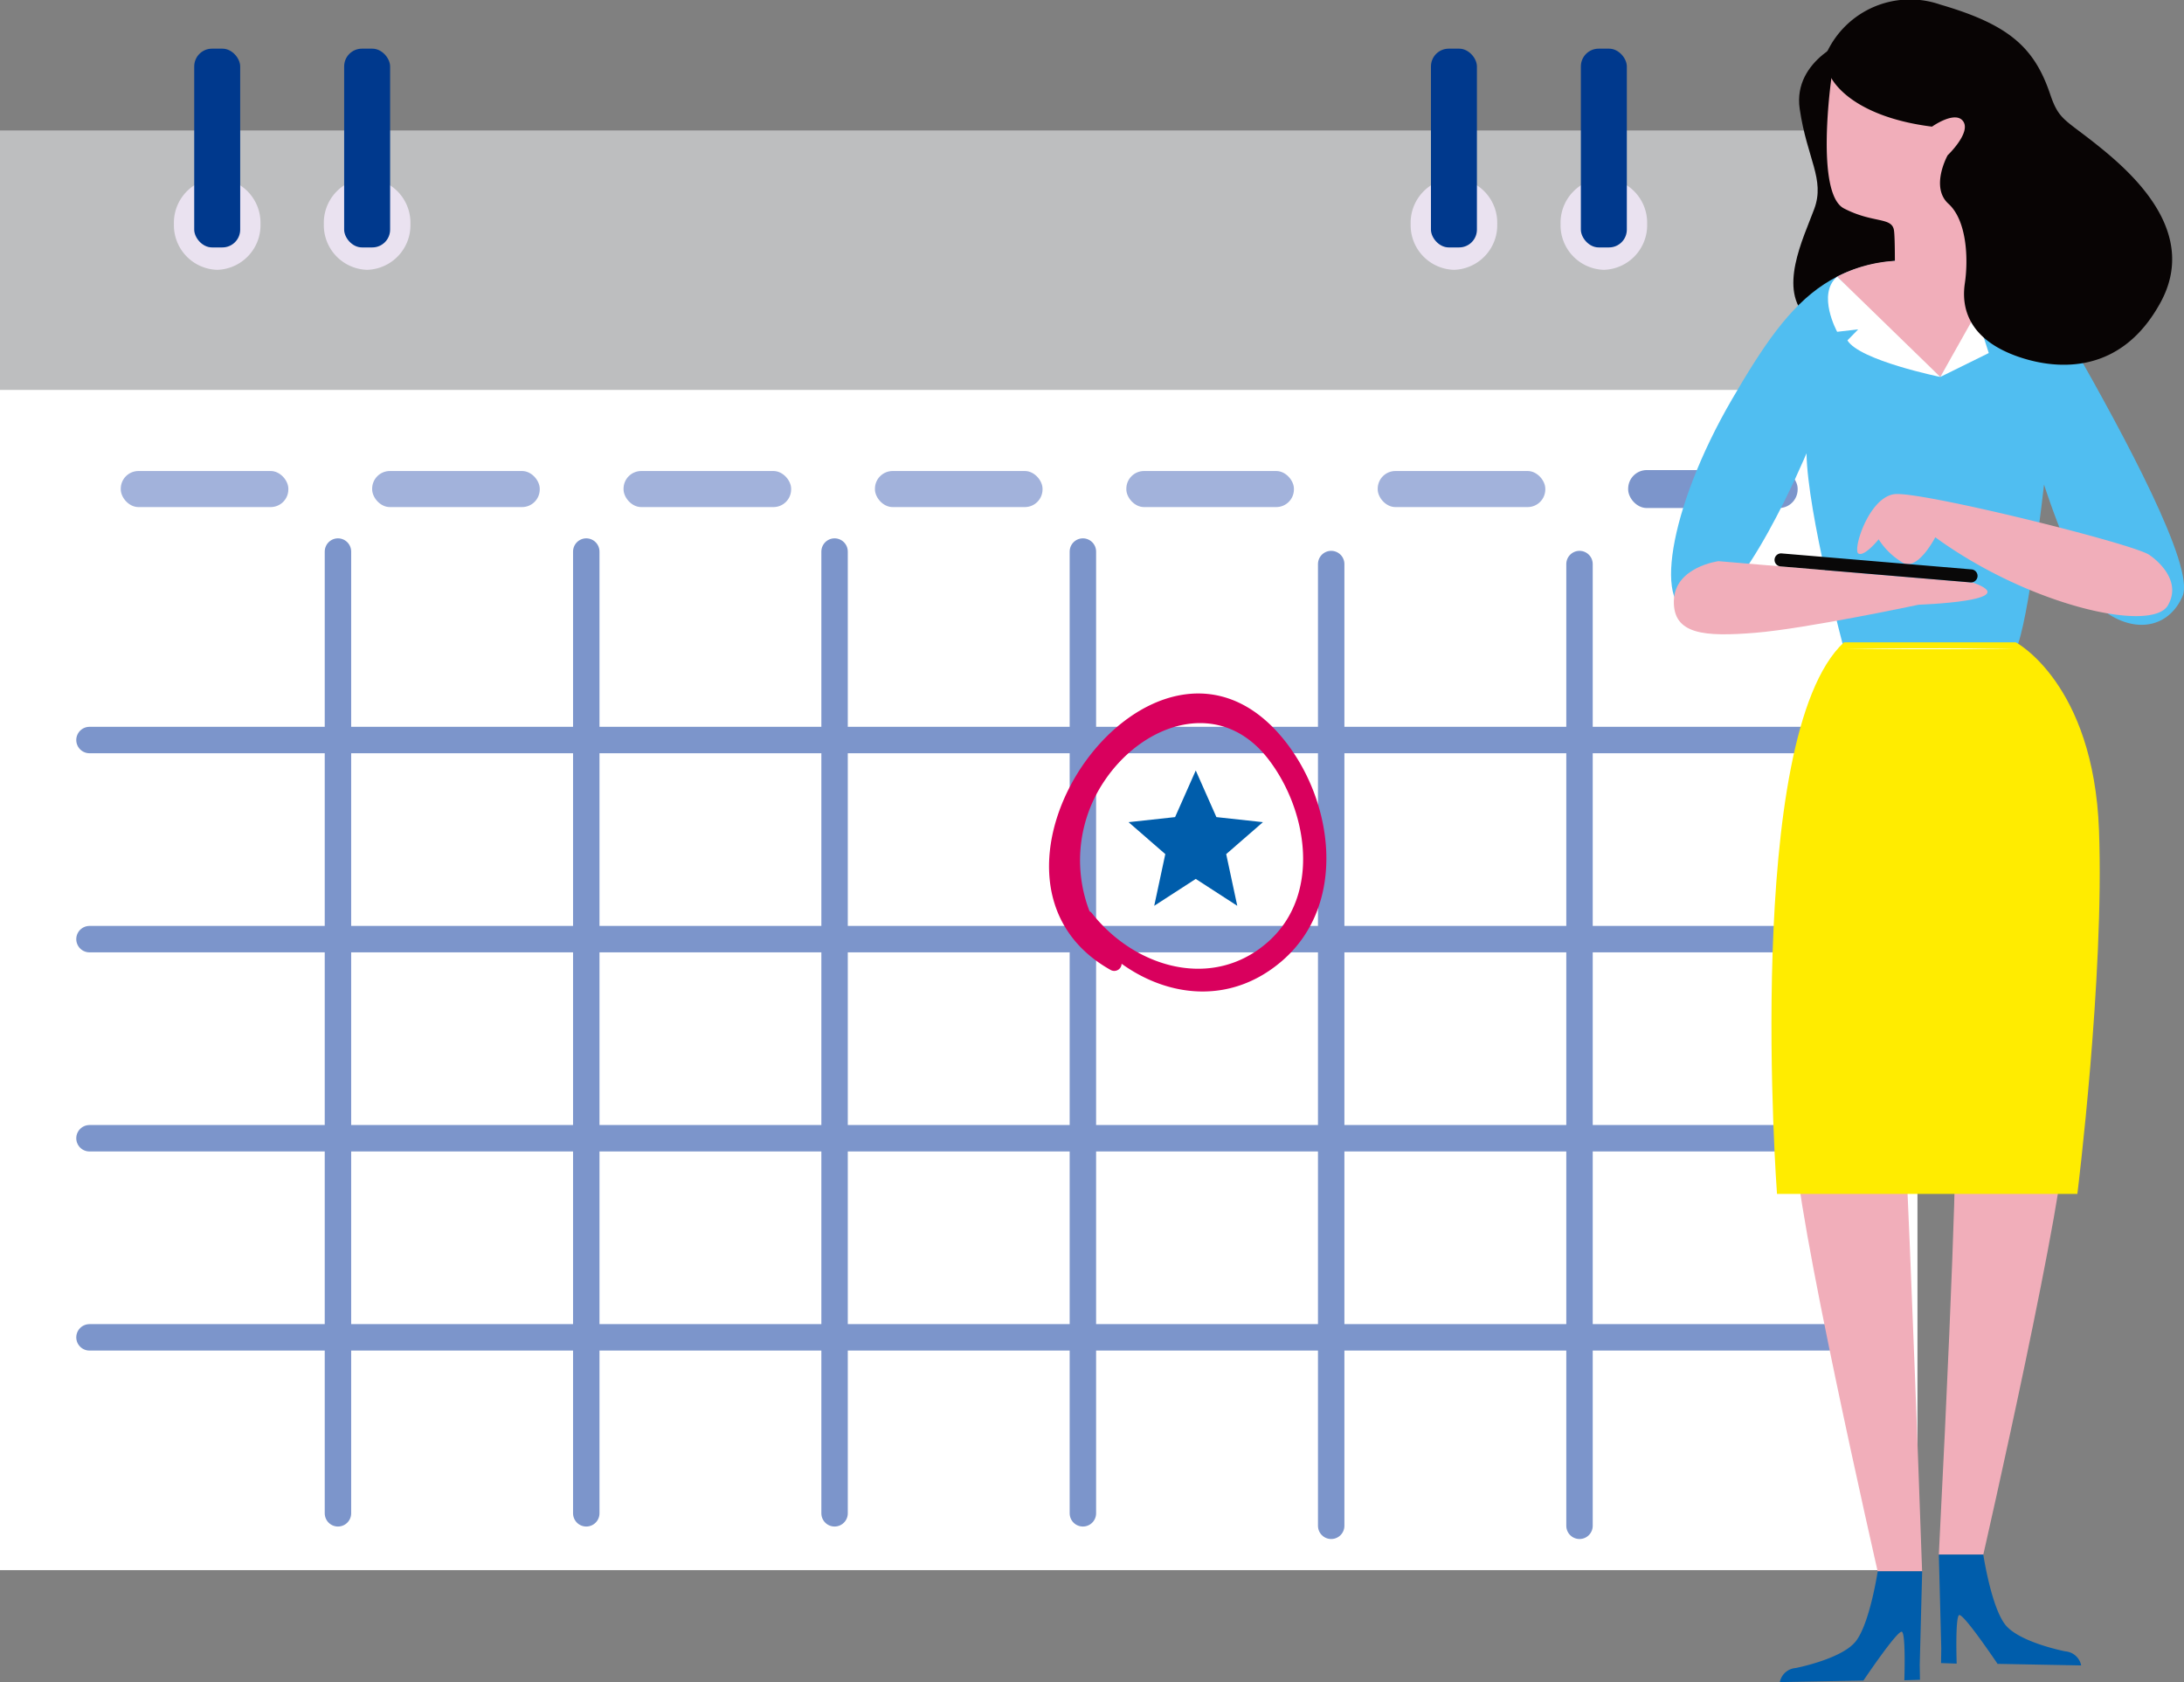<svg xmlns="http://www.w3.org/2000/svg" width="165.263" height="127.259" viewBox="0 0 165.263 127.259">
  <rect x="0" y="0" width="165.263" height="127.259" fill="#808080" stroke="none"/>
  <g id="グループ_1752" data-name="グループ 1752" transform="translate(1359 -12882.84)">
    <g id="グループ_828" data-name="グループ 828" transform="translate(978.896 13154.263)">
      <rect id="長方形_463" data-name="長方形 463" width="145.094" height="106.15" transform="translate(-2337.896 -258.784)" fill="#fff"/>
      <g id="グループ_816" data-name="グループ 816" transform="translate(-2328.758 -235.788)">
        <rect id="長方形_464" data-name="長方形 464" width="12.681" height="2.728" rx="1.338" fill="#a2b2db"/>
        <rect id="長方形_465" data-name="長方形 465" width="12.681" height="2.728" rx="1.338" transform="translate(19.023)" fill="#a2b2db"/>
        <rect id="長方形_466" data-name="長方形 466" width="12.681" height="2.728" rx="1.338" transform="translate(38.046)" fill="#a2b2db"/>
        <rect id="長方形_467" data-name="長方形 467" width="12.681" height="2.728" rx="1.338" transform="translate(57.069)" fill="#a2b2db"/>
        <rect id="長方形_468" data-name="長方形 468" width="12.681" height="2.728" rx="1.338" transform="translate(76.092)" fill="#a2b2db"/>
        <rect id="長方形_469" data-name="長方形 469" width="12.681" height="2.728" rx="1.338" transform="translate(95.114)" fill="#a2b2db"/>
        <rect id="長方形_470" data-name="長方形 470" width="12.681" height="2.728" rx="1.338" transform="translate(114.137)" fill="#7c95cb" stroke="#7c95cb" stroke-miterlimit="10" stroke-width="0.144"/>
      </g>
      <rect id="長方形_471" data-name="長方形 471" width="145.094" height="19.629" transform="translate(-2337.896 -261.553)" fill="#bdbebf"/>
      <path id="パス_1441" data-name="パス 1441" d="M-2236.784-205.877l1.562,3.527,3.521.383-2.78,2.417.838,3.911-3.142-2.034-3.142,2.034.838-3.911-2.78-2.417,3.521-.383Z" transform="translate(-10.629 -7.255)" fill="#005dab"/>
      <g id="グループ_817" data-name="グループ 817" transform="translate(-2312.323 -229.694)">
        <line id="線_2" data-name="線 2" y2="72.761" fill="none" stroke="#7c95cb" stroke-linecap="round" stroke-linejoin="round" stroke-width="2"/>
        <line id="線_3" data-name="線 3" y2="72.761" transform="translate(18.79)" fill="none" stroke="#7c95cb" stroke-linecap="round" stroke-linejoin="round" stroke-width="2"/>
        <line id="線_4" data-name="線 4" y2="72.761" transform="translate(37.579)" fill="none" stroke="#7c95cb" stroke-linecap="round" stroke-linejoin="round" stroke-width="2"/>
        <line id="線_5" data-name="線 5" y2="72.761" transform="translate(56.369)" fill="none" stroke="#7c95cb" stroke-linecap="round" stroke-linejoin="round" stroke-width="2"/>
        <line id="線_6" data-name="線 6" y2="72.761" transform="translate(75.158 0.945)" fill="none" stroke="#7c95cb" stroke-linecap="round" stroke-linejoin="round" stroke-width="2"/>
        <line id="線_7" data-name="線 7" y2="72.761" transform="translate(93.948 0.945)" fill="none" stroke="#7c95cb" stroke-linecap="round" stroke-linejoin="round" stroke-width="2"/>
      </g>
      <g id="グループ_818" data-name="グループ 818" transform="translate(-2331.125 -215.436)">
        <line id="線_8" data-name="線 8" x1="131.552" fill="none" stroke="#7c95cb" stroke-linecap="round" stroke-linejoin="round" stroke-width="2"/>
        <line id="線_9" data-name="線 9" x1="131.552" transform="translate(0 15.064)" fill="none" stroke="#7c95cb" stroke-linecap="round" stroke-linejoin="round" stroke-width="2"/>
        <line id="線_10" data-name="線 10" x1="131.552" transform="translate(0 30.128)" fill="none" stroke="#7c95cb" stroke-linecap="round" stroke-linejoin="round" stroke-width="2"/>
        <line id="線_11" data-name="線 11" x1="131.552" transform="translate(0 45.191)" fill="none" stroke="#7c95cb" stroke-linecap="round" stroke-linejoin="round" stroke-width="2"/>
      </g>
      <g id="グループ_819" data-name="グループ 819" transform="translate(-2258.515 -218.953)">
        <path id="パス_1442" data-name="パス 1442" d="M-2246.241-195.109c3.617,5.082,10.244,7.238,15.253,2.9,4.95-4.286,3.908-12.12.052-16.814-9.727-11.843-25.675,10.477-13.01,17.529a.557.557,0,0,0,.646-.887,10.711,10.711,0,0,1-1.184-13.372c2.953-4.461,8.807-6.44,12.456-1.688,2.975,3.876,3.979,10.225-.013,13.786-4.189,3.736-10.1,1.99-13.352-2.15-.387-.493-1.217.173-.848.692Z" transform="translate(2248.635 212.422)" fill="#d9005d"/>
      </g>
      <g id="グループ_820" data-name="グループ 820" transform="translate(-2324.736 -267.742)">
        <path id="パス_1443" data-name="パス 1443" d="M-2316.547-252.8a3.376,3.376,0,0,0-3.275-3.468,3.376,3.376,0,0,0-3.276,3.468,3.376,3.376,0,0,0,3.276,3.468A3.376,3.376,0,0,0-2316.547-252.8Z" transform="translate(2323.098 266.065)" fill="#eae2f0"/>
        <rect id="長方形_472" data-name="長方形 472" width="3.478" height="15.038" rx="1.346" transform="translate(1.537)" fill="#00398d"/>
      </g>
      <g id="グループ_821" data-name="グループ 821" transform="translate(-2313.391 -267.742)">
        <path id="パス_1444" data-name="パス 1444" d="M-2303.789-252.8a3.377,3.377,0,0,0-3.276-3.468,3.376,3.376,0,0,0-3.276,3.468,3.376,3.376,0,0,0,3.276,3.468A3.377,3.377,0,0,0-2303.789-252.8Z" transform="translate(2310.341 266.065)" fill="#eae2f0"/>
        <rect id="長方形_473" data-name="長方形 473" width="3.478" height="15.038" rx="1.346" transform="translate(1.537)" fill="#00398d"/>
      </g>
      <g id="グループ_822" data-name="グループ 822" transform="translate(-2231.153 -267.742)">
        <path id="パス_1445" data-name="パス 1445" d="M-2211.315-252.8a3.376,3.376,0,0,0-3.276-3.468,3.376,3.376,0,0,0-3.275,3.468,3.376,3.376,0,0,0,3.275,3.468A3.376,3.376,0,0,0-2211.315-252.8Z" transform="translate(2217.867 266.065)" fill="#eae2f0"/>
        <rect id="長方形_474" data-name="長方形 474" width="3.478" height="15.038" rx="1.346" transform="translate(1.537)" fill="#00398d"/>
      </g>
      <g id="グループ_823" data-name="グループ 823" transform="translate(-2219.809 -267.742)">
        <path id="パス_1446" data-name="パス 1446" d="M-2198.559-252.8a3.376,3.376,0,0,0-3.275-3.468,3.376,3.376,0,0,0-3.276,3.468,3.376,3.376,0,0,0,3.276,3.468A3.376,3.376,0,0,0-2198.559-252.8Z" transform="translate(2205.111 266.065)" fill="#eae2f0"/>
        <rect id="長方形_475" data-name="長方形 475" width="3.478" height="15.038" rx="1.346" transform="translate(1.537)" fill="#00398d"/>
      </g>
      <g id="グループ_827" data-name="グループ 827" transform="translate(-2211.45 -271.423)">
        <g id="グループ_824" data-name="グループ 824" transform="translate(8.236 84.89)">
          <path id="パス_1447" data-name="パス 1447" d="M-2176.8-174.145s.476,9.686,1.261,32.165h-3.363s-6.412-28.066-6.2-32.165S-2176.8-174.145-2176.8-174.145Z" transform="translate(2186.302 175.966)" fill="#f1aeba"/>
          <path id="パス_1448" data-name="パス 1448" d="M-2175.867-130.668l.184-7.081h-3.364s-.6,3.967-1.668,5.307-4.538,2.011-4.538,2.011a1.326,1.326,0,0,0-1.2,1.064l6.327-.118s2.621-3.9,2.917-3.685.177,3.666.177,3.666l1.183-.039Z" transform="translate(2186.451 171.736)" fill="#005dab"/>
        </g>
        <g id="グループ_825" data-name="グループ 825" transform="translate(20.265 83.629)">
          <path id="パス_1449" data-name="パス 1449" d="M-2171.662-175.563s.146,4.552-1.262,32.165h3.365s6.411-28.065,6.2-32.165S-2171.662-175.563-2171.662-175.563Z" transform="translate(2172.924 177.385)" fill="#f1aeba"/>
          <path id="パス_1450" data-name="パス 1450" d="M-2172.74-132.086l-.184-7.082h3.365s.6,3.967,1.668,5.308,4.538,2.01,4.538,2.01a1.328,1.328,0,0,1,1.2,1.064l-6.327-.118s-2.621-3.9-2.917-3.685-.177,3.666-.177,3.666l-1.183-.04Z" transform="translate(2172.924 173.155)" fill="#005dab"/>
        </g>
        <path id="パス_1451" data-name="パス 1451" d="M-2180.921-268.185s-4.454,1.577-3.9,5.361,1.931,5.322,1.1,7.568-2.8,6.15-.512,8.239,8.278,3.035,9.618-1.852-.749-7.017-2.128-9.579-1.419-3.784-1.064-5.085S-2178.714-268.264-2180.921-268.185Z" transform="translate(2194.559 271.064)" fill="#080404"/>
        <path id="パス_1452" data-name="パス 1452" d="M-2173.1-248.941s3.958-.637,7.821,6.142,9.224,16.713,8.278,18.92-3.232,2.839-5.518,1.419-4.967-9.854-4.967-9.854-1.183,10.563-2.128,12.455h-13.008s-2.76-10.247-2.838-14.82c0,0-4.967,11.9-8.357,12.062s-2.062-7.916,2.68-16.082S-2183.209-250.511-2173.1-248.941Z" transform="translate(2195.712 268.974)" fill="#50bef1"/>
        <path id="パス_1453" data-name="パス 1453" d="M-2177.33-247.86c.03-2.117.051-4.936-.045-5.559-.157-1.024-1.577-.512-3.784-1.655s-.946-9.894-.946-9.894a5.386,5.386,0,0,1,4.494-1.144c2.917.434,7.134,2.719,8.4,5.282s-1.143,2.366-2.05,4.77c-.564,1.494-.426,5.027-.242,7.489a11.088,11.088,0,0,0-1.284,2.74l-2.415.218A11.031,11.031,0,0,0-2177.33-247.86Z" transform="translate(2194.245 270.843)" fill="#f1aeba"/>
        <path id="パス_1454" data-name="パス 1454" d="M-2169.6-247.39l-4.167,6.938-3.505-3.088-4.3-4.5a10.841,10.841,0,0,1,4.368-1.189,8.73,8.73,0,0,1,3.675.563l1.183.355Z" transform="translate(2194.147 268.966)" fill="#f1aeba"/>
        <path id="パス_1455" data-name="パス 1455" d="M-2173.857-240.3s-6.107-1.249-7.027-2.766l.815-.834-1.592.184s-1.566-2.848,0-4.17Z" transform="translate(2194.233 268.818)" fill="#fff"/>
        <path id="パス_1456" data-name="パス 1456" d="M-2172.8-240.3l4.272-7.586s1.314,3.145,0,4.407l-1.077-.1.473,1.47Z" transform="translate(2193.176 268.818)" fill="#fff"/>
        <path id="パス_1457" data-name="パス 1457" d="M-2174.506-261.842s1.773-1.261,2.365-.394-1.183,2.562-1.183,2.562-1.338,2.4.061,3.666,1.516,4.178,1.24,6.03.276,4.3,4.218,5.6c2.843.935,7.625,1.3,10.6-4.178,2.719-5.006-1.538-9.224-4.375-11.549s-3.291-2.131-3.981-4.178c-1.208-3.587-3.16-5.29-8.32-6.793a6.953,6.953,0,0,0-8.594,3.639C-2183.021-265.706-2180.813-262.631-2174.506-261.842Z" transform="translate(2194.255 271.423)" fill="#080404"/>
        <path id="パス_1458" data-name="パス 1458" d="M-2168.671-216.777s5.88,3.1,6.291,14.215-1.638,27.516-1.638,27.516h-22.728s-2.581-34.635,5.066-41.731Z" transform="translate(2194.765 265.374)" fill="#ffec00"/>
        <path id="パス_1459" data-name="パス 1459" d="M-2157.723-224.758s2.575,1.682,1.366,3.784-10.459.052-17.606-5.15c0,0-1.288,2.522-2.418,1.944a5.44,5.44,0,0,1-1.866-1.787s-1.051,1.314-1.524,1.077.762-4.231,2.707-4.494S-2158.63-225.559-2157.723-224.758Z" transform="translate(2193.958 266.771)" fill="#f1aeba"/>
        <g id="グループ_826" data-name="グループ 826" transform="translate(0.213 41.867)">
          <path id="パス_1460" data-name="パス 1460" d="M-2192.093-223.683s-3.32.433-3.378,3,2.342,2.729,6.166,2.418,12.362-2.124,12.362-2.124,8.092-.268,4.1-1.672l-4.084-.344Z" transform="translate(2195.472 224.271)" fill="#f1aeba"/>
          <path id="パス_1461" data-name="パス 1461" d="M-2186.9-223.893a.492.492,0,0,0,.449.533l14.375,1.21a.493.493,0,0,0,.533-.449h0a.493.493,0,0,0-.45-.533l-14.375-1.21a.492.492,0,0,0-.532.449Z" transform="translate(2194.523 224.344)" fill="#090808"/>
        </g>
        <path id="パス_1462" data-name="パス 1462" d="M-2167.988-216.2s-5.89-.159-13.008,0Z" transform="translate(2194.083 265.318)" fill="#fff"/>
      </g>
    </g>
  </g>
</svg>
